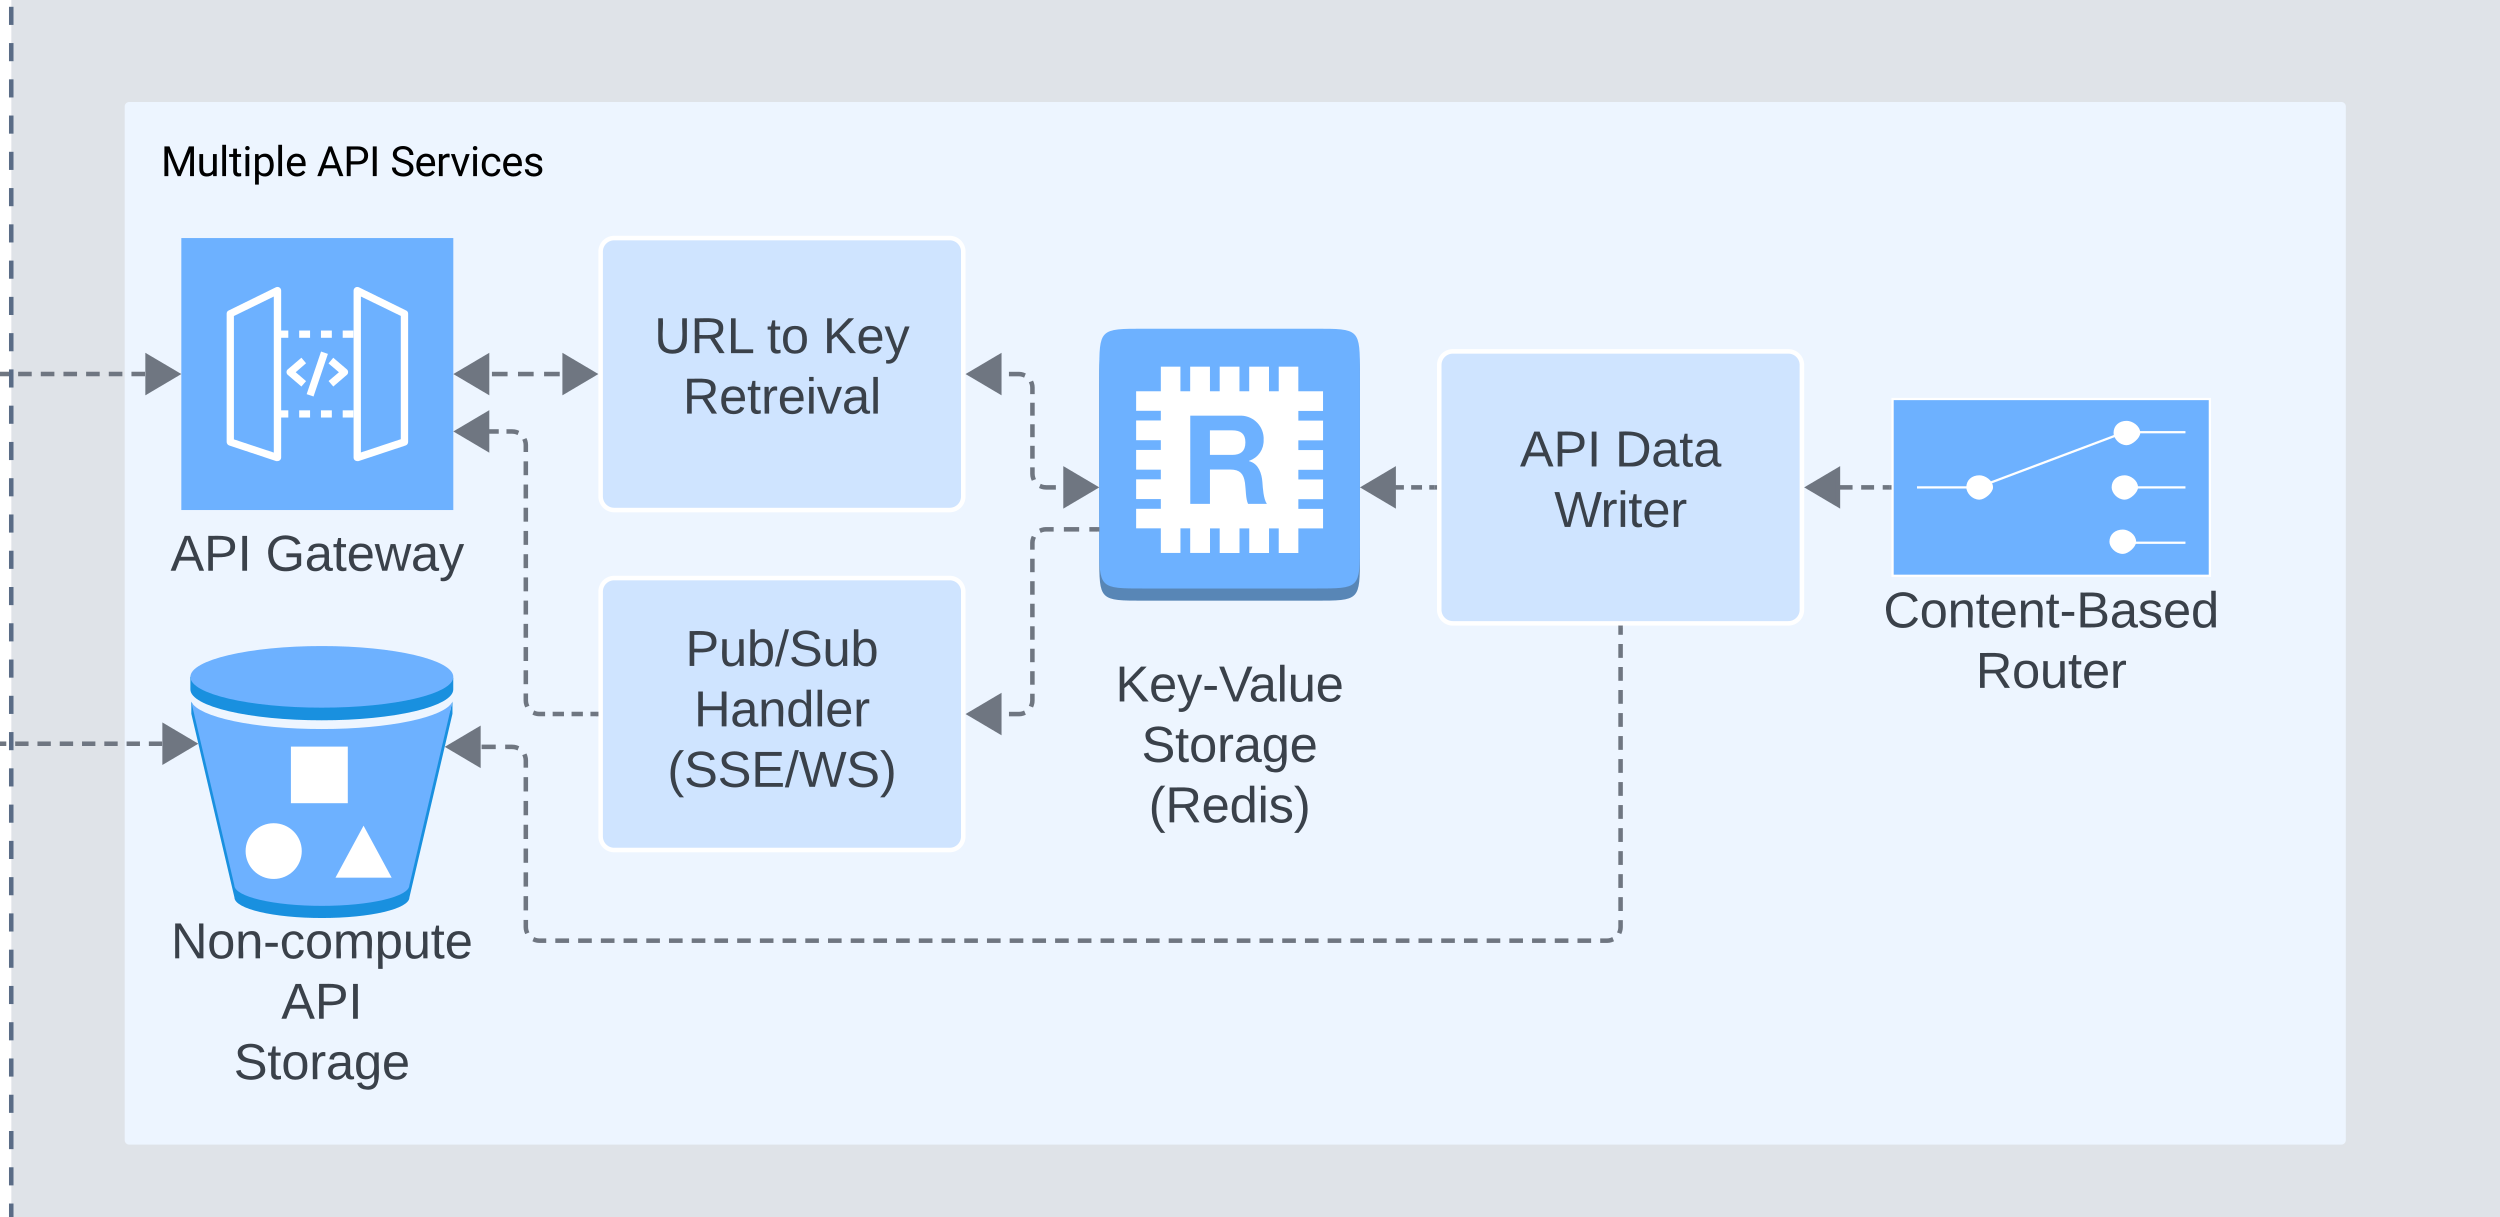 <svg xmlns="http://www.w3.org/2000/svg" xmlns:xlink="http://www.w3.org/1999/xlink" xmlns:lucid="lucid" width="1103" height="537"><g transform="translate(-3105 1225)" lucid:page-tab-id="0_0"><path d="M-1000-6000h6000v9000h-6000z" fill="#fff"/><path d="M3110-1394a6 6 0 0 1 6-6h1628a6 6 0 0 1 6 6v1088a6 6 0 0 1-6 6H3116a6 6 0 0 1-6-6z" fill="#dfe3e8"/><path d="M3127.97-1400h7.98m7.98 0h7.98m8 0h7.97m7.98 0h7.98m7.98 0h8m7.97 0h8m7.97 0h7.98m7.98 0h7.98m7.98 0h7.98m7.98 0h7.98m7.98 0h7.98m7.98 0h7.98m7.98 0h7.98m7.98 0h7.98m7.98 0h7.98m7.98 0h7.98m7.98 0h7.98m7.98 0h7.98m7.98 0h7.98m8 0h7.97m8 0h7.97m7.98 0h7.98m7.98 0h8m7.97 0h7.98m7.98 0h7.98m8 0h7.97m7.98 0h7.98m7.98 0h8m7.97 0h7.98m7.98 0h7.98m8 0h7.97m8 0h7.97m7.98 0h7.98m7.98 0h7.98m7.98 0h7.98m7.98 0h7.98m7.98 0h7.98m7.98 0h7.98m7.98 0h7.98m7.98 0h7.98m7.98 0h7.98m7.98 0h7.98m7.98 0h7.98m7.98 0h7.98m7.98 0h8m7.97 0h8m7.97 0h7.98m7.98 0h7.98m8 0h7.97m7.98 0h7.98m7.98 0h8m7.97 0h7.98m7.98 0h7.98m8 0h7.97m7.98 0h7.98m7.98 0h8m7.97 0h8m7.97 0h7.98m7.98 0h7.98m7.98 0h7.98m7.98 0h7.98m7.98 0h7.98m7.98 0h7.98m7.98 0h7.98m7.98 0h7.98m7.98 0h7.98m7.98 0h7.98m7.98 0h7.98m7.98 0h7.98m8 0h7.97m7.98 0h7.98m8 0h7.97m7.98 0h7.98m7.98 0h8m7.97 0h7.98m7.98 0h7.98m8 0h7.97m7.98 0h7.98m7.98 0h8m7.97 0h7.98m7.98 0h7.98m8 0h7.97m7.98 0h7.98m8 0h7.97m7.98 0h7.98m7.98 0h7.98m7.98 0h7.98m7.98 0h7.98m7.98 0h7.98m7.98 0h7.98m7.98 0h7.98m7.98 0h7.98m7.98 0h7.98m7.98 0h7.98m7.98 0h8m7.97 0h7.98m7.98 0h8m7.97 0h7.98m7.98 0h7.98m8 0h7.97m7.98 0h7.98m7.98 0h4l.94.07.9.22.88.35.8.5.72.6.6.72.5.8.37.88.23.9.07.95v4m0 8v8m0 8v8m0 8v8m0 8v8m0 8v8m0 8v8m0 8v8m0 8v8m0 8v8m0 8v8m0 8v8m0 8v8m0 8v8m0 8v8m0 8v8m0 8v8m0 8v8m0 8v8m0 8v8m0 8v8m0 8v8m0 8v8m0 8v8m0 8v8m0 8v8m0 8v8m0 8v8m0 8v8m0 8v8m0 8v8m0 8v8m0 8v8m0 8v8m0 8v8m0 8v8m0 8v8m0 8v8m0 8v8m0 8v8m0 8v8m0 8v8m0 8v8m0 8v8m0 8v8m0 8v8m0 8v8m0 8v8m0 8v8m0 8v8m0 8v8m0 8v8m0 8v8m0 8v8m0 8v8m0 8v8m0 8v8m0 8v8m0 8v8m0 8v8m0 8v8m0 8v8m0 8v8m0 8v8m0 8v8m0 8v8m0 8v8m0 8v8m0 8v4l-.07.94-.22.9-.35.88-.5.8-.6.72-.72.6-.8.5-.88.37-.9.23-.95.07h-4m-7.97 0h-7.98m-7.98 0h-7.98m-8 0h-7.97m-7.98 0h-7.98m-7.98 0h-8m-7.97 0h-7.98m-7.98 0h-8m-7.97 0h-7.98m-7.98 0h-7.98m-7.98 0h-7.98m-7.98 0h-7.98m-7.98 0h-7.98m-7.98 0h-7.98m-7.98 0h-7.98m-7.98 0h-7.98m-7.98 0h-7.98m-7.98 0h-7.98m-7.98 0h-7.98m-8 0h-7.97m-7.98 0h-7.98m-8 0h-7.97m-7.98 0h-7.98m-7.98 0h-8m-7.97 0h-7.98m-7.98 0H4341m-8 0h-7.97m-7.98 0h-7.98m-7.98 0h-8m-7.97 0h-7.98m-7.98 0h-7.98m-8 0h-7.97m-7.98 0h-7.98m-8 0h-7.97m-7.98 0h-7.98m-7.98 0h-7.98m-7.98 0h-7.98m-7.98 0h-7.98m-7.98 0h-7.98m-7.98 0h-7.98m-7.98 0h-7.98m-7.98 0h-7.98m-7.98 0h-7.98m-7.98 0h-7.98m-7.98 0h-7.98m-7.98 0h-8m-7.97 0h-8m-7.97 0h-7.98m-7.98 0h-7.98m-8 0h-7.97m-7.98 0h-7.98m-7.98 0h-8m-7.97 0h-7.98m-7.98 0h-7.98m-8 0h-7.97m-7.98 0h-7.98m-7.98 0h-8m-7.97 0h-8m-7.97 0h-7.98m-7.98 0h-7.98m-7.98 0h-7.98m-7.98 0h-7.98m-7.98 0h-7.98m-7.98 0h-7.98m-7.98 0h-7.98m-7.98 0h-7.98m-7.98 0h-7.98m-7.98 0h-7.98m-7.98 0h-7.98m-7.98 0h-7.98m-7.98 0h-7.98m-8 0h-7.97m-8 0h-7.97m-7.98 0h-7.98m-7.98 0h-8m-7.97 0h-7.98m-7.98 0H3527m-8 0h-7.97m-7.98 0h-7.98m-7.98 0h-8m-7.97 0h-7.98m-7.98 0h-7.98m-8 0h-7.97m-8 0h-7.97m-7.98 0h-7.98m-7.98 0h-7.98m-7.98 0h-7.98m-7.98 0h-7.98m-7.98 0h-7.98m-7.98 0h-7.98m-7.98 0h-7.98m-7.98 0h-7.98m-7.98 0h-7.98m-7.98 0h-7.98m-7.98 0h-7.98m-7.98 0h-7.98m-7.98 0h-8m-7.97 0h-8m-7.97 0h-7.98m-7.98 0h-7.98m-8 0h-7.97m-7.98 0h-7.98m-7.98 0h-4l-.94-.07-.9-.22-.88-.35-.8-.5-.72-.6-.6-.72-.5-.8-.37-.88-.23-.9-.07-.95v-4m0-8v-8m0-8v-8m0-8v-8m0-8v-8m0-8v-8m0-8v-8m0-8v-8m0-8v-8m0-8v-8m0-8v-8m0-8v-8m0-8v-8m0-8v-8m0-8v-8m0-8v-8m0-8v-8m0-8v-8m0-8v-8m0-8v-8m0-8v-8m0-8v-8m0-8v-8m0-8v-8m0-8v-8m0-8v-8m0-8v-8m0-8v-8m0-8v-8m0-8v-8m0-8v-8m0-8v-8m0-8v-8m0-8v-8m0-8v-8m0-8v-8m0-8v-8m0-8v-8m0-8v-8m0-8v-8m0-8v-8m0-8v-8m0-8v-8m0-8v-8m0-8v-8m0-8v-8m0-8v-8m0-8v-8m0-8v-8m0-8v-8m0-8v-8m0-8v-8m0-8v-8m0-8v-8m0-8v-8m0-8v-8m0-8v-8m0-8v-8m0-8v-8m0-8v-8m0-8v-8m0-8v-8m0-8v-8m0-8v-8m0-8v-8m0-8v-8m0-8v-8m0-8v-8m0-8v-4l.07-.94.22-.9.35-.88.5-.8.6-.72.72-.6.8-.5.88-.37.9-.23.95-.07h4" stroke="#5a6c86" stroke-width="2" fill="none"/><use xlink:href="#a" transform="matrix(1,0,0,1,3110,-1380) translate(641.792 25.067)"/><use xlink:href="#b" transform="matrix(1,0,0,1,3110,-1380) translate(772.173 25.067)"/><use xlink:href="#c" transform="matrix(1,0,0,1,3110,-1380) translate(831.358 25.067)"/><path d="M3160.02-678a2 2 0 0 1 2-2h389a2 2 0 0 1 2 2v336a2 2 0 0 1-2 2h-389a2 2 0 0 1-2-2z" fill="#edf5ff"/><use xlink:href="#d" transform="matrix(1,0,0,1,3176.017,-664) translate(0 16.699)"/><use xlink:href="#e" transform="matrix(1,0,0,1,3176.017,-664) translate(68.713 16.699)"/><use xlink:href="#f" transform="matrix(1,0,0,1,3176.017,-664) translate(110.435 16.699)"/><path d="M3160.02-1178a2 2 0 0 1 2-2h975.96a2 2 0 0 1 2 2v456a2 2 0 0 1-2 2h-975.96a2 2 0 0 1-2-2z" fill="#edf5ff"/><use xlink:href="#d" transform="matrix(1,0,0,1,3176.017,-1164) translate(0 16.699)"/><use xlink:href="#g" transform="matrix(1,0,0,1,3176.017,-1164) translate(68.713 16.699)"/><use xlink:href="#h" transform="matrix(1,0,0,1,3176.017,-1164) translate(101.162 16.699)"/><path d="M3185-1119.97h120v120h-120v-120z" stroke="#fff" stroke-opacity="0" fill="#6db1ff"/><path d="M3262.6-1021.55c-.35 0-.64-.15-.93-.3-.43-.3-.67-.77-.67-1.3v-73.63c0-.54.3-1.07.77-1.38.48-.3 1.08-.3 1.6-.08l20.8 10.22c.56.23.9.77.9 1.38v56.56c.02.77-.4 1.38-1.1 1.62l-20.8 6.9h-.56zm1.63-72.62v68.78l17.6-5.83v-54.4zM3227.4-1021.55h-.52l-20.8-6.92c-.67-.23-1.1-.92-1.08-1.6v-56.57c0-.6.33-1.15.9-1.38l20.8-10.22c.52-.23 1.1-.23 1.6.08.48.3.75.84.75 1.38v73.62c0 .53-.24 1-.68 1.3-.28.23-.6.3-.98.3zm-19.2-9.6l17.6 5.83v-68.85l-17.6 8.6z" stroke="#fff" stroke-opacity="0" fill="#fff"/><path d="M3261-1075.97h-4.8v-3.2h4.8zm-9.6 0h-4.8v-3.2h4.8zm-9.6 0h-4.8v-3.2h4.8zm-9.6 0h-4.8v-3.2h4.8zM3261-1040.77h-4.8v-3.2h4.8zm-9.6 0h-4.8v-3.2h4.8zm-9.6 0h-4.8v-3.2h4.8zm-9.6 0h-4.8v-3.2h4.8zM3237.97-1054.46l-6-5.14c-.68-.57-.76-1.6-.2-2.26l.2-.18 6-5.13 2.07 2.43-4.58 3.97 4.58 3.92zM3252.04-1054.46l-2.08-2.43 4.57-3.87-4.6-3.9 2.1-2.5 6 5.12c.68.57.76 1.6.2 2.26-.07.08-.12.13-.2.18z" stroke="#fff" stroke-opacity="0" fill="#fff"/><path d="M3240.3-1051.1l6.35-18.8 3.03 1.03-6.35 18.8-3.04-1.03z" stroke="#fff" stroke-opacity="0" stroke-width=".32" fill="#fff"/><use xlink:href="#i" transform="matrix(1,0,0,1,3155,-990.969) translate(25.216 17.778)"/><use xlink:href="#j" transform="matrix(1,0,0,1,3155,-990.969) translate(67.191 17.778)"/><path d="M3609.78-1074.6h75.44c19.78 0 19.78 0 19.78 19.7v75.2c0 19.72 0 19.72-19.78 19.72h-75.44c-19.78 0-19.78 0-19.78-19.72v-75.2c0-19.7 0-19.7 19.78-19.7z" fill="#5886b6"/><path d="M3609.78-1079.97h75.44c19.78 0 19.78 0 19.78 19.72v75.2c0 19.7 0 19.7-19.78 19.7h-75.44c-19.78 0-19.78 0-19.78-19.7v-75.2c0-19.72 0-19.72 19.78-19.72z" fill="#6db1ff"/><path d="M3688.72-1043.75v-8.63h-10.9v-10.85h-8.64v10.85h-4.3v-10.85h-8.73v10.85h-4.3v-10.85h-8.72v10.85h-4.3v-10.85h-8.73v10.85h-4.3v-10.85h-8.64v10.85h-10.9v8.63h10.9v4.27h-10.9v8.7h10.9v4.3h-10.9v8.7h10.9v4.27h-10.9v8.7h10.9v4.28h-10.9v8.63h10.9v10.86h8.65v-10.85h4.3v10.86h8.74v-10.85h4.28v10.86h8.74v-10.85h4.3v10.86h8.73v-10.85h4.28v10.86h8.65v-10.85h10.9v-8.62h-10.9v-4.27h10.9v-8.7h-10.9v-4.28h10.9v-8.7h-10.9v-4.3h10.9v-8.7h-10.9v-4.27h10.9z" fill="#fff"/><path d="M3630.14-1041.6h21.53c5.64-.34 10.47 3.9 10.84 9.5 0 .36.05.63 0 .94.25 4.36-2.35 8.14-6.47 9.5v.12c4.32 1.05 5.67 5.53 5.94 9.38.17 2.37.44 7.28 1.96 9.46h-8.3c-1.06-2.18-.92-6.2-1.36-9.27-.6-4-2.17-5.87-6.53-5.87h-8.92v15.14h-8.68zm8.68 17.3h9.8c3.8 0 5.85-1.64 5.85-5.5 0-3.85-2.06-5.33-5.85-5.33h-9.8z" fill="#6db1ff"/><use xlink:href="#k" transform="matrix(1,0,0,1,3590,-959.969) translate(57.5 17.778)"/><use xlink:href="#l" transform="matrix(1,0,0,1,3590,-959.969) translate(7.16 44.444)"/><use xlink:href="#m" transform="matrix(1,0,0,1,3590,-959.969) translate(18.642 71.111)"/><use xlink:href="#n" transform="matrix(1,0,0,1,3590,-959.969) translate(21.821 97.778)"/><path d="M3370-1113.97a6 6 0 0 1 6-6h148a6 6 0 0 1 6 6v108a6 6 0 0 1-6 6h-148a6 6 0 0 1-6-6z" stroke="#fff" stroke-width="2" fill="#cfe4ff"/><use xlink:href="#o" transform="matrix(1,0,0,1,3382,-1107.969) translate(11.673 38.778)"/><use xlink:href="#p" transform="matrix(1,0,0,1,3382,-1107.969) translate(61.364 38.778)"/><use xlink:href="#q" transform="matrix(1,0,0,1,3382,-1107.969) translate(86.056 38.778)"/><use xlink:href="#r" transform="matrix(1,0,0,1,3382,-1107.969) translate(24.296 65.444)"/><path d="M3314-1059.97h3.44m4.6 0h6.9m4.6 0h6.91m4.6 0h6.9m4.6 0h3.46" stroke="#6f7681" stroke-width="2" fill="none"/><path d="M3306.96-1059.97l12.92-7.63v15.27zM3367.03-1059.97l-12.9 7.64v-15.27z" stroke="#6f7681" stroke-width="2" fill="#6f7681"/><path d="M3540-1059.97h4.34m5.8 0h4.36l.94.08.9.23.88.36m2.63 2.6l.36.88.23.9.07.95v2.85m0 3.8v5.7m0 3.8v5.7m0 3.8v5.7m0 3.8v2.85l.07.94.22.9.35.88m2.63 2.63l.87.36.9.22.95.07h4.35m5.8 0h4.36" stroke="#6f7681" stroke-width="2" fill="none"/><path d="M3532.96-1059.97l12.92-7.63v15.27zM3588.04-1009.97l-12.92 7.64v-15.27z" stroke="#6f7681" stroke-width="2" fill="#6f7681"/><path d="M3740-1063.97a6 6 0 0 1 6-6h148a6 6 0 0 1 6 6v108a6 6 0 0 1-6 6h-148a6 6 0 0 1-6-6z" stroke="#fff" stroke-width="2" fill="#cfe4ff"/><use xlink:href="#s" transform="matrix(1,0,0,1,3752,-1057.969) translate(23.586 38.778)"/><use xlink:href="#t" transform="matrix(1,0,0,1,3752,-1057.969) translate(65.562 38.778)"/><use xlink:href="#u" transform="matrix(1,0,0,1,3752,-1057.969) translate(38.71 65.444)"/><path d="M3940-1048.97h140v78h-140zM3950.78-1009.97h26.88M4042.34-1034.3h26.88M4042.34-1009.97h26.88M4042.34-985.55h26.88M3977.66-1009.97l64.68-24.34" stroke="#fff" fill="#6db1ff"/><path d="M3983.82-1009.97c0 1.95-3.36 4.92-5.46 4.92-3.22 0-5.32-2.97-5.32-4.92 0-2.88 2.1-4.83 5.32-4.83 2.1 0 5.46 1.94 5.46 4.83zM4048.78-1034c0 1.96-3.36 4.92-5.46 4.92-3.22 0-5.32-2.96-5.32-4.9 0-2.9 2.1-4.85 5.32-4.85 2.1 0 5.46 1.95 5.46 4.84zM4047.8-1009.97c0 1.95-3.22 4.92-5.32 4.92-3.22 0-5.32-2.97-5.32-4.92 0-2.88 2.1-4.83 5.32-4.83 2.1 0 5.32 1.94 5.32 4.83zM4046.96-985.95c0 1.96-3.22 4.84-5.32 4.84-3.22 0-5.46-2.9-5.46-4.85 0-2.96 2.24-4.9 5.46-4.9 2.1 0 5.32 1.94 5.32 4.9z" stroke="#fff" fill="#fff"/><use xlink:href="#v" transform="matrix(1,0,0,1,3940,-965.969) translate(-4.012 17.778)"/><use xlink:href="#w" transform="matrix(1,0,0,1,3940,-965.969) translate(36.728 44.444)"/><path d="M3938.5-1009.97h-2.85m-3.8 0h-5.7m-3.8 0h-5.7m-3.8 0h-2.86" stroke="#6f7681" stroke-width="2" fill="none"/><path d="M3939.5-1009h-1.03v-1.94h1.03z" stroke="#6f7681" stroke-width=".05" fill="#6f7681"/><path d="M3902.96-1009.97l12.92-7.63v15.27z" stroke="#6f7681" stroke-width="2" fill="#6f7681"/><path d="M3738-1009.97h-2.4m-3.2 0h-4.8m-3.2 0h-4.8m-3.2 0h-2.4" stroke="#6f7681" stroke-width="2" fill="none"/><path d="M3739-1009h-1.03v-1.94h1.03z" stroke="#6f7681" stroke-width=".05" fill="#6f7681"/><path d="M3706.97-1009.97l12.9-7.63v15.27z" stroke="#6f7681" stroke-width="2" fill="#6f7681"/><path d="M3370-963.97a6 6 0 0 1 6-6h148a6 6 0 0 1 6 6v108a6 6 0 0 1-6 6h-148a6 6 0 0 1-6-6z" stroke="#fff" stroke-width="2" fill="#cfe4ff"/><use xlink:href="#x" transform="matrix(1,0,0,1,3382,-957.969) translate(25.407 26.778)"/><use xlink:href="#y" transform="matrix(1,0,0,1,3382,-957.969) translate(29.204 53.444)"/><use xlink:href="#z" transform="matrix(1,0,0,1,3382,-957.969) translate(17.475 80.111)"/><path d="M3589-991.47h-3.38m-4.5 0h-6.74m-4.5 0h-3.38l-.94.08-.9.23-.88.35m-2.63 2.63l-.36.88-.23.9-.07.95v2.98m0 3.98v5.96m0 3.97v5.97m0 3.97v5.95m0 3.97v5.95m0 3.98v5.95m0 3.97v5.96m0 3.97v2.98l-.07.94-.22.9-.35.88m-2.63 2.63l-.87.36-.9.22-.95.07h-4.35m-5.8 0h-4.36" stroke="#6f7681" stroke-width="2" fill="none"/><path d="M3590-990.5h-1.03v-1.94h1.03z" stroke="#6f7681" stroke-width=".05" fill="#6f7681"/><path d="M3532.96-909.97l12.92-7.63v15.27z" stroke="#6f7681" stroke-width="2" fill="#6f7681"/><path d="M3368-909.97h-2.5m-3.33 0h-5m-3.34 0h-5m-3.33 0h-2.5l-.94-.07-.9-.22-.88-.36m-2.63-2.63l-.36-.87-.23-.9-.07-.95v-3.07m0-4.1v-6.15m0-4.08v-6.15m0-4.1v-6.14m0-4.1v-6.15m0-4.1v-6.14m0-4.1v-6.15m0-4.1v-6.15m0-4.1v-6.14m0-4.1v-6.14m0-4.1v-6.14m0-4.1v-3.07l-.07-.94-.22-.9-.35-.88m-2.63-2.62l-.87-.36-.9-.22-.95-.07h-2.55m-3.4 0h-5.1m-3.4 0h-2.56" stroke="#6f7681" stroke-width="2" fill="none"/><path d="M3369-909h-1.03v-1.94h1.03z" stroke="#6f7681" stroke-width=".05" fill="#6f7681"/><path d="M3306.96-1034.65l12.92-7.64v15.28z" stroke="#6f7681" stroke-width="2" fill="#6f7681"/><path d="M2979.87-1247.03h3.3m4.43 0h6.62m4.4 0h6.63m4.4 0h6.63m4.4 0h3.32l.94.08.9.22.88.36m2.63 2.62l.36.87.23.9.07.95v2.92m0 3.88v5.83m0 3.9v5.84m0 3.9v5.83m0 3.9v5.82m0 3.88v5.84m0 3.9v5.82m0 3.9v5.83m0 3.9v5.82m0 3.88v5.84m0 3.9v5.82m0 3.9v5.83m0 3.9v5.83m0 3.9v5.82m0 3.9v5.83m0 3.9v5.82m0 3.9v5.83m0 3.9v5.82m0 3.9v2.9l.07.95.22.9.35.9m2.63 2.6l.87.37.9.22.95.07h3m4 0h6m4 0h6m4 0h6m4 0h6m4 0h6m4 0h6m4 0h6m4 0h6m4 0h6m4 0h6m4 0h6m4 0h6m4 0h6m4 0h3" stroke="#6f7681" stroke-width="2" fill="none"/><path d="M2972.85-1247.03l12.9-7.63v15.27zM3183.04-1059.97l-12.92 7.64v-15.27z" stroke="#6f7681" stroke-width="2" fill="#6f7681"/><path d="M3247-934.54l57.98 8.6v5.1c0 7.55-25.98 13.64-58 13.64-32 0-57.98-6.1-57.98-13.64v-5.53z" fill="#1990df"/><path d="M3247.02-897.84c24.2 0 44.93-3.53 53.58-8.5l2.88-4.78 1.15-4.4v5.45l-19 81c0 5.08-17.3 9.1-38.6 9.1-21.33 0-38.6-4.02-38.6-9.1l-19.02-81v-5.35l4.38 9.27c8.76 4.87 29.27 8.3 53.24 8.3z" fill="#1990df"/><path d="M3247-939.97c32 0 58 6.12 58 13.62 0 7.5-26 13.57-58 13.57s-58-6-58-13.57c0-7.55 26-13.62 58-13.62z" fill="#6db1ff"/><path d="M3247-903.35c29.84 0 54.4-5.23 57.62-12.08l-19.02 81c0 5.05-17.28 9.1-38.6 9.1-21.33 0-38.6-4.05-38.6-9.1l-19.03-81c3.23 6.85 27.78 12.08 57.62 12.08z" fill="#6db1ff"/><path d="M3233.35-895.6h25.1v24.97h-25.1v-24.96zM3225.76-861.8c6.83 0 12.38 5.5 12.38 12.3 0 6.8-5.55 12.3-12.38 12.3-6.84 0-12.4-5.5-12.4-12.3 0-6.8 5.56-12.3 12.4-12.3zM3277.8-837.76H3253l12.4-22.95 12.4 22.94z" fill="#fff"/><g><use xlink:href="#A" transform="matrix(1,0,0,1,3189,-819.969) translate(-8.574 17.778)"/><use xlink:href="#B" transform="matrix(1,0,0,1,3189,-819.969) translate(40.099 44.444)"/><use xlink:href="#C" transform="matrix(1,0,0,1,3189,-819.969) translate(19.142 71.111)"/></g><path d="M2979.87-1247.03h3.3m4.43 0h6.62m4.4 0h6.63m4.4 0h6.63m4.4 0h3.32l.94.08.9.22.88.36m2.63 2.62l.36.87.23.9.07.95v2.98m0 3.98v5.97m0 3.98v5.97m0 3.97v5.97m0 3.97v5.97m0 3.97v5.98m0 3.98v5.97m0 3.98v5.97m0 3.98v5.97m0 3.98v5.96m0 3.98v5.97m0 4v5.96m0 3.98v5.96m0 3.98v5.97m0 3.98v5.96m0 3.97v5.97m0 3.98v5.96m0 3.98v5.97m0 3.98v5.97m0 3.98v5.97m0 3.98v5.97m0 3.98v5.96m0 4v5.96m0 3.98v5.96m0 3.98v5.97m0 3.98v5.97m0 3.97v5.97m0 3.98v5.97m0 3.96v5.97m0 3.98v5.98m0 3.98v5.96m0 3.98v5.97m0 3.98v5.96m0 4v5.96m0 3.98v2.98l.07.94.22.92.35.87m2.63 2.62l.87.36.9.22.95.07h2.95m3.93 0h5.9m3.94 0h5.9m3.93 0h5.9m3.94 0h5.9m3.92 0h5.9m3.93 0h5.9m3.94 0h5.9m3.92 0h5.9m3.93 0h5.9m3.94 0h5.9m3.92 0h5.9m3.94 0h5.9m3.93 0h5.9m3.92 0h5.9m3.94 0h2.95" stroke="#6f7681" stroke-width="2" fill="none"/><path d="M2972.85-1247.03l12.9-7.63v15.27zM3190.53-896.88l-12.9 7.64v-15.27z" stroke="#6f7681" stroke-width="2" fill="#6f7681"/><path d="M3820-947.97v3.05m0 4.06v6.1m0 4.05v6.08m0 4.06v6.1m0 4.06v6.1m0 4.05v6.1m0 4.05v6.1m0 4.05v6.1m0 4.06v6.1m0 4.06v6.1m0 4.05v6.1m0 4.06v6.1m0 4.06v6.1m0 4.05v3.05l-.07.93-.22.92-.35.87m-2.63 2.62l-.87.36-.9.22-.95.08h-3m-4 0h-6.03m-4 0h-6.02m-4 0h-6.02m-4 0h-6.02m-4 0h-6m-4.02 0h-6m-4.02 0h-6.02m-4 0h-6.02m-4 0h-6.02m-4 0h-6.02m-4 0h-6.02m-4 0h-6.02m-4 0h-6.02m-4 0h-6.02m-4 0h-6.03m-4 0h-6.02m-4 0h-6.02m-4 0h-6.02m-4 0h-6m-4.02 0h-6m-4.02 0h-6m-4.02 0h-6m-4.02 0h-6.02m-4 0h-6.02m-4 0h-6.02m-4 0h-6.02m-4 0h-6.02m-4 0h-6.02m-4 0h-6.02m-4 0h-6.03m-4 0h-6.02m-4 0h-6.02m-4 0h-6m-4.02 0h-6m-4.02 0h-6m-4.02 0h-6m-4.02 0h-6m-4.02 0h-6m-4.02 0h-6.02m-4 0h-6.02m-4 0h-6.02m-4 0h-6.02m-4 0h-6.02m-4 0h-6.02m-4 0h-6.02m-4 0H3350m-4 0h-3l-.94-.08-.9-.22-.88-.36m-2.63-2.62l-.36-.87-.23-.92-.07-.93v-3.15m0-4.2v-6.3m0-4.2v-6.3m0-4.2v-6.3m0-4.2v-6.3m0-4.2v-6.3m0-4.2v-6.3m0-4.2v-3.16l-.07-.93-.22-.92-.35-.87m-2.63-2.62l-.87-.36-.9-.22-.95-.07h-3.12m-4.16 0h-6.24m-4.16 0h-3.12" stroke="#6f7681" stroke-width="2" fill="none"/><path d="M3820.97-947.94h-1.94v-1.03h1.94z" stroke="#6f7681" stroke-width=".05" fill="#6f7681"/><path d="M3303.17-895.5l12.9-7.63v15.27z" stroke="#6f7681" stroke-width="2" fill="#6f7681"/><defs><path fill="#5a6c86" d="M233-177c-1 41-23 64-60 70L243 0h-38l-65-103H63V0H30v-248c88 3 205-21 203 71zM63-129c60-2 137 13 137-47 0-61-80-42-137-45v92" id="D"/><path fill="#5a6c86" d="M100-194c63 0 86 42 84 106H49c0 40 14 67 53 68 26 1 43-12 49-29l28 8c-11 28-37 45-77 45C44 4 14-33 15-96c1-61 26-98 85-98zm52 81c6-60-76-77-97-28-3 7-6 17-6 28h103" id="E"/><path fill="#5a6c86" d="M141-36C126-15 110 5 73 4 37 3 15-17 15-53c-1-64 63-63 125-63 3-35-9-54-41-54-24 1-41 7-42 31l-33-3c5-37 33-52 76-52 45 0 72 20 72 64v82c-1 20 7 32 28 27v20c-31 9-61-2-59-35zM48-53c0 20 12 33 32 33 41-3 63-29 60-74-43 2-92-5-92 41" id="F"/><path fill="#5a6c86" d="M96-169c-40 0-48 33-48 73s9 75 48 75c24 0 41-14 43-38l32 2c-6 37-31 61-74 61-59 0-76-41-82-99-10-93 101-131 147-64 4 7 5 14 7 22l-32 3c-4-21-16-35-41-35" id="G"/><path fill="#5a6c86" d="M59-47c-2 24 18 29 38 22v24C64 9 27 4 27-40v-127H5v-23h24l9-43h21v43h35v23H59v120" id="H"/><path fill="#5a6c86" d="M24-231v-30h32v30H24zM24 0v-190h32V0H24" id="I"/><path fill="#5a6c86" d="M108 0H70L1-190h34L89-25l56-165h34" id="J"/><g id="a"><use transform="matrix(0.087,0,0,0.087,0,0)" xlink:href="#D"/><use transform="matrix(0.087,0,0,0.087,22.543,0)" xlink:href="#E"/><use transform="matrix(0.087,0,0,0.087,39.95,0)" xlink:href="#F"/><use transform="matrix(0.087,0,0,0.087,57.357,0)" xlink:href="#G"/><use transform="matrix(0.087,0,0,0.087,73.024,0)" xlink:href="#H"/><use transform="matrix(0.087,0,0,0.087,81.728,0)" xlink:href="#I"/><use transform="matrix(0.087,0,0,0.087,88.604,0)" xlink:href="#J"/><use transform="matrix(0.087,0,0,0.087,104.27,0)" xlink:href="#E"/></g><path fill="#5a6c86" d="M205 0l-28-72H64L36 0H1l101-248h38L239 0h-34zm-38-99l-47-123c-12 45-31 82-46 123h93" id="K"/><path fill="#5a6c86" d="M30-248c87 1 191-15 191 75 0 78-77 80-158 76V0H30v-248zm33 125c57 0 124 11 124-50 0-59-68-47-124-48v98" id="L"/><path fill="#5a6c86" d="M33 0v-248h34V0H33" id="M"/><g id="b"><use transform="matrix(0.087,0,0,0.087,0,0)" xlink:href="#K"/><use transform="matrix(0.087,0,0,0.087,20.889,0)" xlink:href="#L"/><use transform="matrix(0.087,0,0,0.087,41.778,0)" xlink:href="#M"/></g><path fill="#5a6c86" d="M114-163C36-179 61-72 57 0H25l-1-190h30c1 12-1 29 2 39 6-27 23-49 58-41v29" id="N"/><path fill="#5a6c86" d="M106-169C34-169 62-67 57 0H25v-261h32l-1 103c12-21 28-36 61-36 89 0 53 116 60 194h-32v-121c2-32-8-49-39-48" id="O"/><path fill="#5a6c86" d="M84 4C-5 8 30-112 23-190h32v120c0 31 7 50 39 49 72-2 45-101 50-169h31l1 190h-30c-1-10 1-25-2-33-11 22-28 36-60 37" id="P"/><g id="c"><use transform="matrix(0.087,0,0,0.087,0,0)" xlink:href="#K"/><use transform="matrix(0.087,0,0,0.087,20.889,0)" xlink:href="#N"/><use transform="matrix(0.087,0,0,0.087,31.246,0)" xlink:href="#G"/><use transform="matrix(0.087,0,0,0.087,46.913,0)" xlink:href="#O"/><use transform="matrix(0.087,0,0,0.087,64.32,0)" xlink:href="#I"/><use transform="matrix(0.087,0,0,0.087,71.196,0)" xlink:href="#H"/><use transform="matrix(0.087,0,0,0.087,79.9,0)" xlink:href="#E"/><use transform="matrix(0.087,0,0,0.087,97.307,0)" xlink:href="#G"/><use transform="matrix(0.087,0,0,0.087,112.974,0)" xlink:href="#H"/><use transform="matrix(0.087,0,0,0.087,121.678,0)" xlink:href="#P"/><use transform="matrix(0.087,0,0,0.087,139.085,0)" xlink:href="#N"/><use transform="matrix(0.087,0,0,0.087,149.443,0)" xlink:href="#E"/></g><path d="M417-1456L893-268l476-1188h249V0h-192c-4-403 4-794 18-1179L966 0H819L342-1176c15 384 23 773 19 1176H169v-1456h248" id="Q"/><path d="M491 20c-241-1-355-148-355-398v-704h185v699c0 164 67 246 200 246 141 0 235-53 282-158v-787h185V0H812l-4-107C736-22 630 20 491 20" id="R"/><path d="M341 0H156v-1536h185V0" id="S"/><path d="M456 20C285 20 205-92 206-268v-671H9v-143h197v-262h185v262h202v143H391v671c-9 125 92 149 207 118V0c-49 13-96 20-142 20" id="T"/><path d="M341 0H156v-1082h185V0zm-91-1264c-68 0-108-42-109-105 0-62 41-107 109-107s110 44 110 107-42 105-110 105" id="U"/><path d="M632-1102c291 0 422 251 422 573 0 297-141 548-419 549-131 0-235-42-310-125v521H140v-1498h169l9 120c75-93 180-140 314-140zm-53 971c207 0 290-180 290-419 0-218-92-395-292-395-112 0-196 50-252 149v517c55 99 140 148 254 148" id="V"/><path d="M599-131c141 0 220-65 285-146l113 88C906-50 770 20 589 20 281 21 93-214 93-545c0-223 93-397 233-485 74-48 154-72 240-72 300 2 449 218 445 537v77H278c0 197 129 357 321 357zm227-509c-3-180-88-310-260-310-170 0-264 140-282 310h542" id="W"/><g id="d"><use transform="matrix(0.009,0,0,0.009,0,0)" xlink:href="#Q"/><use transform="matrix(0.009,0,0,0.009,15.715,0)" xlink:href="#R"/><use transform="matrix(0.009,0,0,0.009,25.638,0)" xlink:href="#S"/><use transform="matrix(0.009,0,0,0.009,30.006,0)" xlink:href="#T"/><use transform="matrix(0.009,0,0,0.009,35.886,0)" xlink:href="#U"/><use transform="matrix(0.009,0,0,0.009,40.254,0)" xlink:href="#V"/><use transform="matrix(0.009,0,0,0.009,50.353,0)" xlink:href="#S"/><use transform="matrix(0.009,0,0,0.009,54.721,0)" xlink:href="#W"/></g><path d="M1222-777c17 480-206 763-650 777H169v-1456h411c408 9 627 269 642 679zm-190 4c3-312-149-522-447-525H361v1141h202c308 0 473-209 469-531v-85" id="X"/><path d="M561-1102c238-4 403 126 403 351v498c0 99 13 178 38 237V0H808c-11-21-19-59-26-114C696-25 593 20 474 20c-199 0-368-130-365-320 4-251 214-359 490-356h180v-85c-1-135-86-212-229-212-115 0-232 67-233 171H131c20-205 206-316 430-320zM294-326c0 117 90 185 207 185 122 0 239-75 278-162v-222H634c-227 0-340 66-340 199" id="Y"/><g id="e"><use transform="matrix(0.009,0,0,0.009,0,0)" xlink:href="#X"/><use transform="matrix(0.009,0,0,0.009,11.804,0)" xlink:href="#Y"/><use transform="matrix(0.009,0,0,0.009,21.595,0)" xlink:href="#T"/><use transform="matrix(0.009,0,0,0.009,27.475,0)" xlink:href="#Y"/></g><path d="M631-137c179 0 314-70 314-231 0-71-25-127-75-166s-141-77-272-115c-165-47-285-106-360-175s-112-154-112-255c0-245 231-397 495-397 206 0 369 89 449 218 43 68 65 142 65 223H942c0-184-129-283-321-283-172 0-299 76-301 236 0 59 26 109 76 150s135 78 256 113c205 59 345 116 436 256 35 53 50 119 50 193-2 256-231 398-507 390C333 12 90-129 80-422h193c0 187 160 285 358 285" id="Z"/><path d="M584 20C278 26 81-227 91-551c10-320 175-545 491-551 308-5 503 247 494 573-9 322-175 543-492 549zm-2-970c-208 0-305 185-305 421 0 216 106 398 307 398 211 0 307-186 307-420 0-214-109-399-309-399" id="aa"/><path d="M663-916c-163-27-288 18-338 148V0H140v-1082h180l3 125c61-97 147-145 258-145 36 0 63 5 82 14v172" id="ab"/><path d="M277-555c0 244 77 420 297 424 127 2 249-93 255-210h175C980-127 805 20 574 20 258 20 81-222 92-562c11-319 164-533 481-540 237-5 426 165 431 392H829c-7-133-115-242-256-240-209 4-296 166-296 395" id="ac"/><path d="M538-131c121 0 232-49 232-156 0-50-20-88-56-117-73-60-334-92-420-143-92-55-162-110-162-238 0-190 192-317 400-317 223 0 414 129 413 338H759c0-108-110-186-227-186-119 0-215 53-215 159 0 45 18 78 53 101 76 52 331 90 416 139 98 57 169 115 169 251C955-92 760 20 538 20c-176 0-314-68-386-174-38-55-57-115-57-179h185c6 129 116 202 258 202" id="ad"/><g id="f"><use transform="matrix(0.009,0,0,0.009,0,0)" xlink:href="#Z"/><use transform="matrix(0.009,0,0,0.009,10.679,0)" xlink:href="#aa"/><use transform="matrix(0.009,0,0,0.009,20.944,0)" xlink:href="#R"/><use transform="matrix(0.009,0,0,0.009,30.867,0)" xlink:href="#ab"/><use transform="matrix(0.009,0,0,0.009,36.791,0)" xlink:href="#ac"/><use transform="matrix(0.009,0,0,0.009,46.213,0)" xlink:href="#W"/><use transform="matrix(0.009,0,0,0.009,55.749,0)" xlink:href="#ad"/></g><path d="M973-380H363L226 0H28l556-1456h168L1309 0h-197zM421-538h495l-248-681" id="ae"/><path d="M1216-1011c-1 297-202 441-512 441H361V0H169v-1456h537c297-6 510 164 510 445zm-192 2c1-178-126-288-307-289H361v571h345c196 1 318-92 318-282" id="af"/><path d="M375 0H183v-1456h192V0" id="ag"/><g id="g"><use transform="matrix(0.009,0,0,0.009,0,0)" xlink:href="#ae"/><use transform="matrix(0.009,0,0,0.009,11.742,0)" xlink:href="#af"/><use transform="matrix(0.009,0,0,0.009,23.098,0)" xlink:href="#ag"/></g><path d="M497-251l268-831h189L566 0H425L33-1082h189" id="ah"/><g id="h"><use transform="matrix(0.009,0,0,0.009,0,0)" xlink:href="#Z"/><use transform="matrix(0.009,0,0,0.009,10.679,0)" xlink:href="#W"/><use transform="matrix(0.009,0,0,0.009,20.215,0)" xlink:href="#ab"/><use transform="matrix(0.009,0,0,0.009,26.464,0)" xlink:href="#ah"/><use transform="matrix(0.009,0,0,0.009,35.183,0)" xlink:href="#U"/><use transform="matrix(0.009,0,0,0.009,39.551,0)" xlink:href="#ac"/><use transform="matrix(0.009,0,0,0.009,48.973,0)" xlink:href="#W"/><use transform="matrix(0.009,0,0,0.009,58.509,0)" xlink:href="#ad"/></g><path fill="#3a414a" d="M205 0l-28-72H64L36 0H1l101-248h38L239 0h-34zm-38-99l-47-123c-12 45-31 82-46 123h93" id="ai"/><path fill="#3a414a" d="M30-248c87 1 191-15 191 75 0 78-77 80-158 76V0H30v-248zm33 125c57 0 124 11 124-50 0-59-68-47-124-48v98" id="aj"/><path fill="#3a414a" d="M33 0v-248h34V0H33" id="ak"/><g id="i"><use transform="matrix(0.062,0,0,0.062,0,0)" xlink:href="#ai"/><use transform="matrix(0.062,0,0,0.062,14.815,0)" xlink:href="#aj"/><use transform="matrix(0.062,0,0,0.062,29.63,0)" xlink:href="#ak"/></g><path fill="#3a414a" d="M143 4C61 4 22-44 18-125c-5-107 100-154 193-111 17 8 29 25 37 43l-32 9c-13-25-37-40-76-40-61 0-88 39-88 99 0 61 29 100 91 101 35 0 62-11 79-27v-45h-74v-28h105v86C228-13 192 4 143 4" id="al"/><path fill="#3a414a" d="M141-36C126-15 110 5 73 4 37 3 15-17 15-53c-1-64 63-63 125-63 3-35-9-54-41-54-24 1-41 7-42 31l-33-3c5-37 33-52 76-52 45 0 72 20 72 64v82c-1 20 7 32 28 27v20c-31 9-61-2-59-35zM48-53c0 20 12 33 32 33 41-3 63-29 60-74-43 2-92-5-92 41" id="am"/><path fill="#3a414a" d="M59-47c-2 24 18 29 38 22v24C64 9 27 4 27-40v-127H5v-23h24l9-43h21v43h35v23H59v120" id="an"/><path fill="#3a414a" d="M100-194c63 0 86 42 84 106H49c0 40 14 67 53 68 26 1 43-12 49-29l28 8c-11 28-37 45-77 45C44 4 14-33 15-96c1-61 26-98 85-98zm52 81c6-60-76-77-97-28-3 7-6 17-6 28h103" id="ao"/><path fill="#3a414a" d="M206 0h-36l-40-164L89 0H53L-1-190h32L70-26l43-164h34l41 164 42-164h31" id="ap"/><path fill="#3a414a" d="M179-190L93 31C79 59 56 82 12 73V49c39 6 53-20 64-50L1-190h34L92-34l54-156h33" id="aq"/><g id="j"><use transform="matrix(0.062,0,0,0.062,0,0)" xlink:href="#al"/><use transform="matrix(0.062,0,0,0.062,17.284,0)" xlink:href="#am"/><use transform="matrix(0.062,0,0,0.062,29.63,0)" xlink:href="#an"/><use transform="matrix(0.062,0,0,0.062,35.802,0)" xlink:href="#ao"/><use transform="matrix(0.062,0,0,0.062,48.148,0)" xlink:href="#ap"/><use transform="matrix(0.062,0,0,0.062,64.136,0)" xlink:href="#am"/><use transform="matrix(0.062,0,0,0.062,76.481,0)" xlink:href="#aq"/></g><path fill="#3a414a" d="M194 0L95-120 63-95V0H30v-248h33v124l119-124h40L117-140 236 0h-42" id="ar"/><path fill="#3a414a" d="M16-82v-28h88v28H16" id="as"/><path fill="#3a414a" d="M137 0h-34L2-248h35l83 218 83-218h36" id="at"/><path fill="#3a414a" d="M24 0v-261h32V0H24" id="au"/><path fill="#3a414a" d="M84 4C-5 8 30-112 23-190h32v120c0 31 7 50 39 49 72-2 45-101 50-169h31l1 190h-30c-1-10 1-25-2-33-11 22-28 36-60 37" id="av"/><g id="l"><use transform="matrix(0.062,0,0,0.062,0,0)" xlink:href="#ar"/><use transform="matrix(0.062,0,0,0.062,14.815,0)" xlink:href="#ao"/><use transform="matrix(0.062,0,0,0.062,27.16,0)" xlink:href="#aq"/><use transform="matrix(0.062,0,0,0.062,38.272,0)" xlink:href="#as"/><use transform="matrix(0.062,0,0,0.062,45.617,0)" xlink:href="#at"/><use transform="matrix(0.062,0,0,0.062,58.765,0)" xlink:href="#am"/><use transform="matrix(0.062,0,0,0.062,71.111,0)" xlink:href="#au"/><use transform="matrix(0.062,0,0,0.062,75.988,0)" xlink:href="#av"/><use transform="matrix(0.062,0,0,0.062,88.333,0)" xlink:href="#ao"/></g><path fill="#3a414a" d="M185-189c-5-48-123-54-124 2 14 75 158 14 163 119 3 78-121 87-175 55-17-10-28-26-33-46l33-7c5 56 141 63 141-1 0-78-155-14-162-118-5-82 145-84 179-34 5 7 8 16 11 25" id="aw"/><path fill="#3a414a" d="M100-194c62-1 85 37 85 99 1 63-27 99-86 99S16-35 15-95c0-66 28-99 85-99zM99-20c44 1 53-31 53-75 0-43-8-75-51-75s-53 32-53 75 10 74 51 75" id="ax"/><path fill="#3a414a" d="M114-163C36-179 61-72 57 0H25l-1-190h30c1 12-1 29 2 39 6-27 23-49 58-41v29" id="ay"/><path fill="#3a414a" d="M177-190C167-65 218 103 67 71c-23-6-38-20-44-43l32-5c15 47 100 32 89-28v-30C133-14 115 1 83 1 29 1 15-40 15-95c0-56 16-97 71-98 29-1 48 16 59 35 1-10 0-23 2-32h30zM94-22c36 0 50-32 50-73 0-42-14-75-50-75-39 0-46 34-46 75s6 73 46 73" id="az"/><g id="m"><use transform="matrix(0.062,0,0,0.062,0,0)" xlink:href="#aw"/><use transform="matrix(0.062,0,0,0.062,14.815,0)" xlink:href="#an"/><use transform="matrix(0.062,0,0,0.062,20.988,0)" xlink:href="#ax"/><use transform="matrix(0.062,0,0,0.062,33.333,0)" xlink:href="#ay"/><use transform="matrix(0.062,0,0,0.062,40.679,0)" xlink:href="#am"/><use transform="matrix(0.062,0,0,0.062,53.025,0)" xlink:href="#az"/><use transform="matrix(0.062,0,0,0.062,65.37,0)" xlink:href="#ao"/></g><path fill="#3a414a" d="M87 75C49 33 22-17 22-94c0-76 28-126 65-167h31c-38 41-64 92-64 168S80 34 118 75H87" id="aA"/><path fill="#3a414a" d="M233-177c-1 41-23 64-60 70L243 0h-38l-65-103H63V0H30v-248c88 3 205-21 203 71zM63-129c60-2 137 13 137-47 0-61-80-42-137-45v92" id="aB"/><path fill="#3a414a" d="M85-194c31 0 48 13 60 33l-1-100h32l1 261h-30c-2-10 0-23-3-31C134-8 116 4 85 4 32 4 16-35 15-94c0-66 23-100 70-100zm9 24c-40 0-46 34-46 75 0 40 6 74 45 74 42 0 51-32 51-76 0-42-9-74-50-73" id="aC"/><path fill="#3a414a" d="M24-231v-30h32v30H24zM24 0v-190h32V0H24" id="aD"/><path fill="#3a414a" d="M135-143c-3-34-86-38-87 0 15 53 115 12 119 90S17 21 10-45l28-5c4 36 97 45 98 0-10-56-113-15-118-90-4-57 82-63 122-42 12 7 21 19 24 35" id="aE"/><path fill="#3a414a" d="M33-261c38 41 65 92 65 168S71 34 33 75H2C39 34 66-17 66-93S39-220 2-261h31" id="aF"/><g id="n"><use transform="matrix(0.062,0,0,0.062,0,0)" xlink:href="#aA"/><use transform="matrix(0.062,0,0,0.062,7.346,0)" xlink:href="#aB"/><use transform="matrix(0.062,0,0,0.062,23.333,0)" xlink:href="#ao"/><use transform="matrix(0.062,0,0,0.062,35.679,0)" xlink:href="#aC"/><use transform="matrix(0.062,0,0,0.062,48.025,0)" xlink:href="#aD"/><use transform="matrix(0.062,0,0,0.062,52.901,0)" xlink:href="#aE"/><use transform="matrix(0.062,0,0,0.062,64.012,0)" xlink:href="#aF"/></g><path fill="#3a414a" d="M232-93c-1 65-40 97-104 97C67 4 28-28 28-90v-158h33c8 89-33 224 67 224 102 0 64-133 71-224h33v155" id="aG"/><path fill="#3a414a" d="M30 0v-248h33v221h125V0H30" id="aH"/><g id="o"><use transform="matrix(0.062,0,0,0.062,0,0)" xlink:href="#aG"/><use transform="matrix(0.062,0,0,0.062,15.988,0)" xlink:href="#aB"/><use transform="matrix(0.062,0,0,0.062,31.975,0)" xlink:href="#aH"/></g><g id="p"><use transform="matrix(0.062,0,0,0.062,0,0)" xlink:href="#an"/><use transform="matrix(0.062,0,0,0.062,6.173,0)" xlink:href="#ax"/></g><g id="q"><use transform="matrix(0.062,0,0,0.062,0,0)" xlink:href="#ar"/><use transform="matrix(0.062,0,0,0.062,14.815,0)" xlink:href="#ao"/><use transform="matrix(0.062,0,0,0.062,27.16,0)" xlink:href="#aq"/></g><path fill="#3a414a" d="M108 0H70L1-190h34L89-25l56-165h34" id="aI"/><g id="r"><use transform="matrix(0.062,0,0,0.062,0,0)" xlink:href="#aB"/><use transform="matrix(0.062,0,0,0.062,15.988,0)" xlink:href="#ao"/><use transform="matrix(0.062,0,0,0.062,28.333,0)" xlink:href="#an"/><use transform="matrix(0.062,0,0,0.062,34.506,0)" xlink:href="#ay"/><use transform="matrix(0.062,0,0,0.062,41.852,0)" xlink:href="#ao"/><use transform="matrix(0.062,0,0,0.062,54.198,0)" xlink:href="#aD"/><use transform="matrix(0.062,0,0,0.062,59.074,0)" xlink:href="#aI"/><use transform="matrix(0.062,0,0,0.062,70.185,0)" xlink:href="#am"/><use transform="matrix(0.062,0,0,0.062,82.531,0)" xlink:href="#au"/></g><g id="s"><use transform="matrix(0.062,0,0,0.062,0,0)" xlink:href="#ai"/><use transform="matrix(0.062,0,0,0.062,14.815,0)" xlink:href="#aj"/><use transform="matrix(0.062,0,0,0.062,29.63,0)" xlink:href="#ak"/></g><path fill="#3a414a" d="M30-248c118-7 216 8 213 122C240-48 200 0 122 0H30v-248zM63-27c89 8 146-16 146-99s-60-101-146-95v194" id="aJ"/><g id="t"><use transform="matrix(0.062,0,0,0.062,0,0)" xlink:href="#aJ"/><use transform="matrix(0.062,0,0,0.062,15.988,0)" xlink:href="#am"/><use transform="matrix(0.062,0,0,0.062,28.333,0)" xlink:href="#an"/><use transform="matrix(0.062,0,0,0.062,34.506,0)" xlink:href="#am"/></g><path fill="#3a414a" d="M266 0h-40l-56-210L115 0H75L2-248h35L96-30l15-64 43-154h32l59 218 59-218h35" id="aK"/><g id="u"><use transform="matrix(0.062,0,0,0.062,0,0)" xlink:href="#aK"/><use transform="matrix(0.062,0,0,0.062,20.494,0)" xlink:href="#ay"/><use transform="matrix(0.062,0,0,0.062,27.84,0)" xlink:href="#aD"/><use transform="matrix(0.062,0,0,0.062,32.716,0)" xlink:href="#an"/><use transform="matrix(0.062,0,0,0.062,38.889,0)" xlink:href="#ao"/><use transform="matrix(0.062,0,0,0.062,51.235,0)" xlink:href="#ay"/></g><path fill="#3a414a" d="M212-179c-10-28-35-45-73-45-59 0-87 40-87 99 0 60 29 101 89 101 43 0 62-24 78-52l27 14C228-24 195 4 139 4 59 4 22-46 18-125c-6-104 99-153 187-111 19 9 31 26 39 46" id="aL"/><path fill="#3a414a" d="M117-194c89-4 53 116 60 194h-32v-121c0-31-8-49-39-48C34-167 62-67 57 0H25l-1-190h30c1 10-1 24 2 32 11-22 29-35 61-36" id="aM"/><path fill="#3a414a" d="M160-131c35 5 61 23 61 61C221 17 115-2 30 0v-248c76 3 177-17 177 60 0 33-19 50-47 57zm-97-11c50-1 110 9 110-42 0-47-63-36-110-37v79zm0 115c55-2 124 14 124-45 0-56-70-42-124-44v89" id="aN"/><g id="v"><use transform="matrix(0.062,0,0,0.062,0,0)" xlink:href="#aL"/><use transform="matrix(0.062,0,0,0.062,15.988,0)" xlink:href="#ax"/><use transform="matrix(0.062,0,0,0.062,28.333,0)" xlink:href="#aM"/><use transform="matrix(0.062,0,0,0.062,40.679,0)" xlink:href="#an"/><use transform="matrix(0.062,0,0,0.062,46.852,0)" xlink:href="#ao"/><use transform="matrix(0.062,0,0,0.062,59.198,0)" xlink:href="#aM"/><use transform="matrix(0.062,0,0,0.062,71.543,0)" xlink:href="#an"/><use transform="matrix(0.062,0,0,0.062,77.716,0)" xlink:href="#as"/><use transform="matrix(0.062,0,0,0.062,85.062,0)" xlink:href="#aN"/><use transform="matrix(0.062,0,0,0.062,99.877,0)" xlink:href="#am"/><use transform="matrix(0.062,0,0,0.062,112.222,0)" xlink:href="#aE"/><use transform="matrix(0.062,0,0,0.062,123.333,0)" xlink:href="#ao"/><use transform="matrix(0.062,0,0,0.062,135.679,0)" xlink:href="#aC"/></g><g id="w"><use transform="matrix(0.062,0,0,0.062,0,0)" xlink:href="#aB"/><use transform="matrix(0.062,0,0,0.062,15.988,0)" xlink:href="#ax"/><use transform="matrix(0.062,0,0,0.062,28.333,0)" xlink:href="#av"/><use transform="matrix(0.062,0,0,0.062,40.679,0)" xlink:href="#an"/><use transform="matrix(0.062,0,0,0.062,46.852,0)" xlink:href="#ao"/><use transform="matrix(0.062,0,0,0.062,59.198,0)" xlink:href="#ay"/></g><path fill="#3a414a" d="M115-194c53 0 69 39 70 98 0 66-23 100-70 100C84 3 66-7 56-30L54 0H23l1-261h32v101c10-23 28-34 59-34zm-8 174c40 0 45-34 45-75 0-40-5-75-45-74-42 0-51 32-51 76 0 43 10 73 51 73" id="aO"/><path fill="#3a414a" d="M0 4l72-265h28L28 4H0" id="aP"/><g id="x"><use transform="matrix(0.062,0,0,0.062,0,0)" xlink:href="#aj"/><use transform="matrix(0.062,0,0,0.062,14.815,0)" xlink:href="#av"/><use transform="matrix(0.062,0,0,0.062,27.16,0)" xlink:href="#aO"/><use transform="matrix(0.062,0,0,0.062,39.506,0)" xlink:href="#aP"/><use transform="matrix(0.062,0,0,0.062,45.679,0)" xlink:href="#aw"/><use transform="matrix(0.062,0,0,0.062,60.494,0)" xlink:href="#av"/><use transform="matrix(0.062,0,0,0.062,72.84,0)" xlink:href="#aO"/></g><path fill="#3a414a" d="M197 0v-115H63V0H30v-248h33v105h134v-105h34V0h-34" id="aQ"/><g id="y"><use transform="matrix(0.062,0,0,0.062,0,0)" xlink:href="#aQ"/><use transform="matrix(0.062,0,0,0.062,15.988,0)" xlink:href="#am"/><use transform="matrix(0.062,0,0,0.062,28.333,0)" xlink:href="#aM"/><use transform="matrix(0.062,0,0,0.062,40.679,0)" xlink:href="#aC"/><use transform="matrix(0.062,0,0,0.062,53.025,0)" xlink:href="#au"/><use transform="matrix(0.062,0,0,0.062,57.901,0)" xlink:href="#ao"/><use transform="matrix(0.062,0,0,0.062,70.247,0)" xlink:href="#ay"/></g><path fill="#3a414a" d="M30 0v-248h187v28H63v79h144v27H63v87h162V0H30" id="aR"/><g id="z"><use transform="matrix(0.062,0,0,0.062,0,0)" xlink:href="#aA"/><use transform="matrix(0.062,0,0,0.062,7.346,0)" xlink:href="#aw"/><use transform="matrix(0.062,0,0,0.062,22.16,0)" xlink:href="#aw"/><use transform="matrix(0.062,0,0,0.062,36.975,0)" xlink:href="#aR"/><use transform="matrix(0.062,0,0,0.062,51.79,0)" xlink:href="#aP"/><use transform="matrix(0.062,0,0,0.062,57.963,0)" xlink:href="#aK"/><use transform="matrix(0.062,0,0,0.062,78.889,0)" xlink:href="#aw"/><use transform="matrix(0.062,0,0,0.062,93.704,0)" xlink:href="#aF"/></g><path fill="#3a414a" d="M190 0L58-211 59 0H30v-248h39L202-35l-2-213h31V0h-41" id="aS"/><path fill="#3a414a" d="M96-169c-40 0-48 33-48 73s9 75 48 75c24 0 41-14 43-38l32 2c-6 37-31 61-74 61-59 0-76-41-82-99-10-93 101-131 147-64 4 7 5 14 7 22l-32 3c-4-21-16-35-41-35" id="aT"/><path fill="#3a414a" d="M210-169c-67 3-38 105-44 169h-31v-121c0-29-5-50-35-48C34-165 62-65 56 0H25l-1-190h30c1 10-1 24 2 32 10-44 99-50 107 0 11-21 27-35 58-36 85-2 47 119 55 194h-31v-121c0-29-5-49-35-48" id="aU"/><path fill="#3a414a" d="M115-194c55 1 70 41 70 98S169 2 115 4C84 4 66-9 55-30l1 105H24l-1-265h31l2 30c10-21 28-34 59-34zm-8 174c40 0 45-34 45-75s-6-73-45-74c-42 0-51 32-51 76 0 43 10 73 51 73" id="aV"/><g id="A"><use transform="matrix(0.062,0,0,0.062,0,0)" xlink:href="#aS"/><use transform="matrix(0.062,0,0,0.062,15.988,0)" xlink:href="#ax"/><use transform="matrix(0.062,0,0,0.062,28.333,0)" xlink:href="#aM"/><use transform="matrix(0.062,0,0,0.062,40.679,0)" xlink:href="#as"/><use transform="matrix(0.062,0,0,0.062,48.025,0)" xlink:href="#aT"/><use transform="matrix(0.062,0,0,0.062,59.136,0)" xlink:href="#ax"/><use transform="matrix(0.062,0,0,0.062,71.481,0)" xlink:href="#aU"/><use transform="matrix(0.062,0,0,0.062,89.938,0)" xlink:href="#aV"/><use transform="matrix(0.062,0,0,0.062,102.284,0)" xlink:href="#av"/><use transform="matrix(0.062,0,0,0.062,114.63,0)" xlink:href="#an"/><use transform="matrix(0.062,0,0,0.062,120.802,0)" xlink:href="#ao"/></g><g id="B"><use transform="matrix(0.062,0,0,0.062,0,0)" xlink:href="#ai"/><use transform="matrix(0.062,0,0,0.062,14.815,0)" xlink:href="#aj"/><use transform="matrix(0.062,0,0,0.062,29.63,0)" xlink:href="#ak"/></g><g id="C"><use transform="matrix(0.062,0,0,0.062,0,0)" xlink:href="#aw"/><use transform="matrix(0.062,0,0,0.062,14.815,0)" xlink:href="#an"/><use transform="matrix(0.062,0,0,0.062,20.988,0)" xlink:href="#ax"/><use transform="matrix(0.062,0,0,0.062,33.333,0)" xlink:href="#ay"/><use transform="matrix(0.062,0,0,0.062,40.679,0)" xlink:href="#am"/><use transform="matrix(0.062,0,0,0.062,53.025,0)" xlink:href="#az"/><use transform="matrix(0.062,0,0,0.062,65.37,0)" xlink:href="#ao"/></g></defs></g></svg>